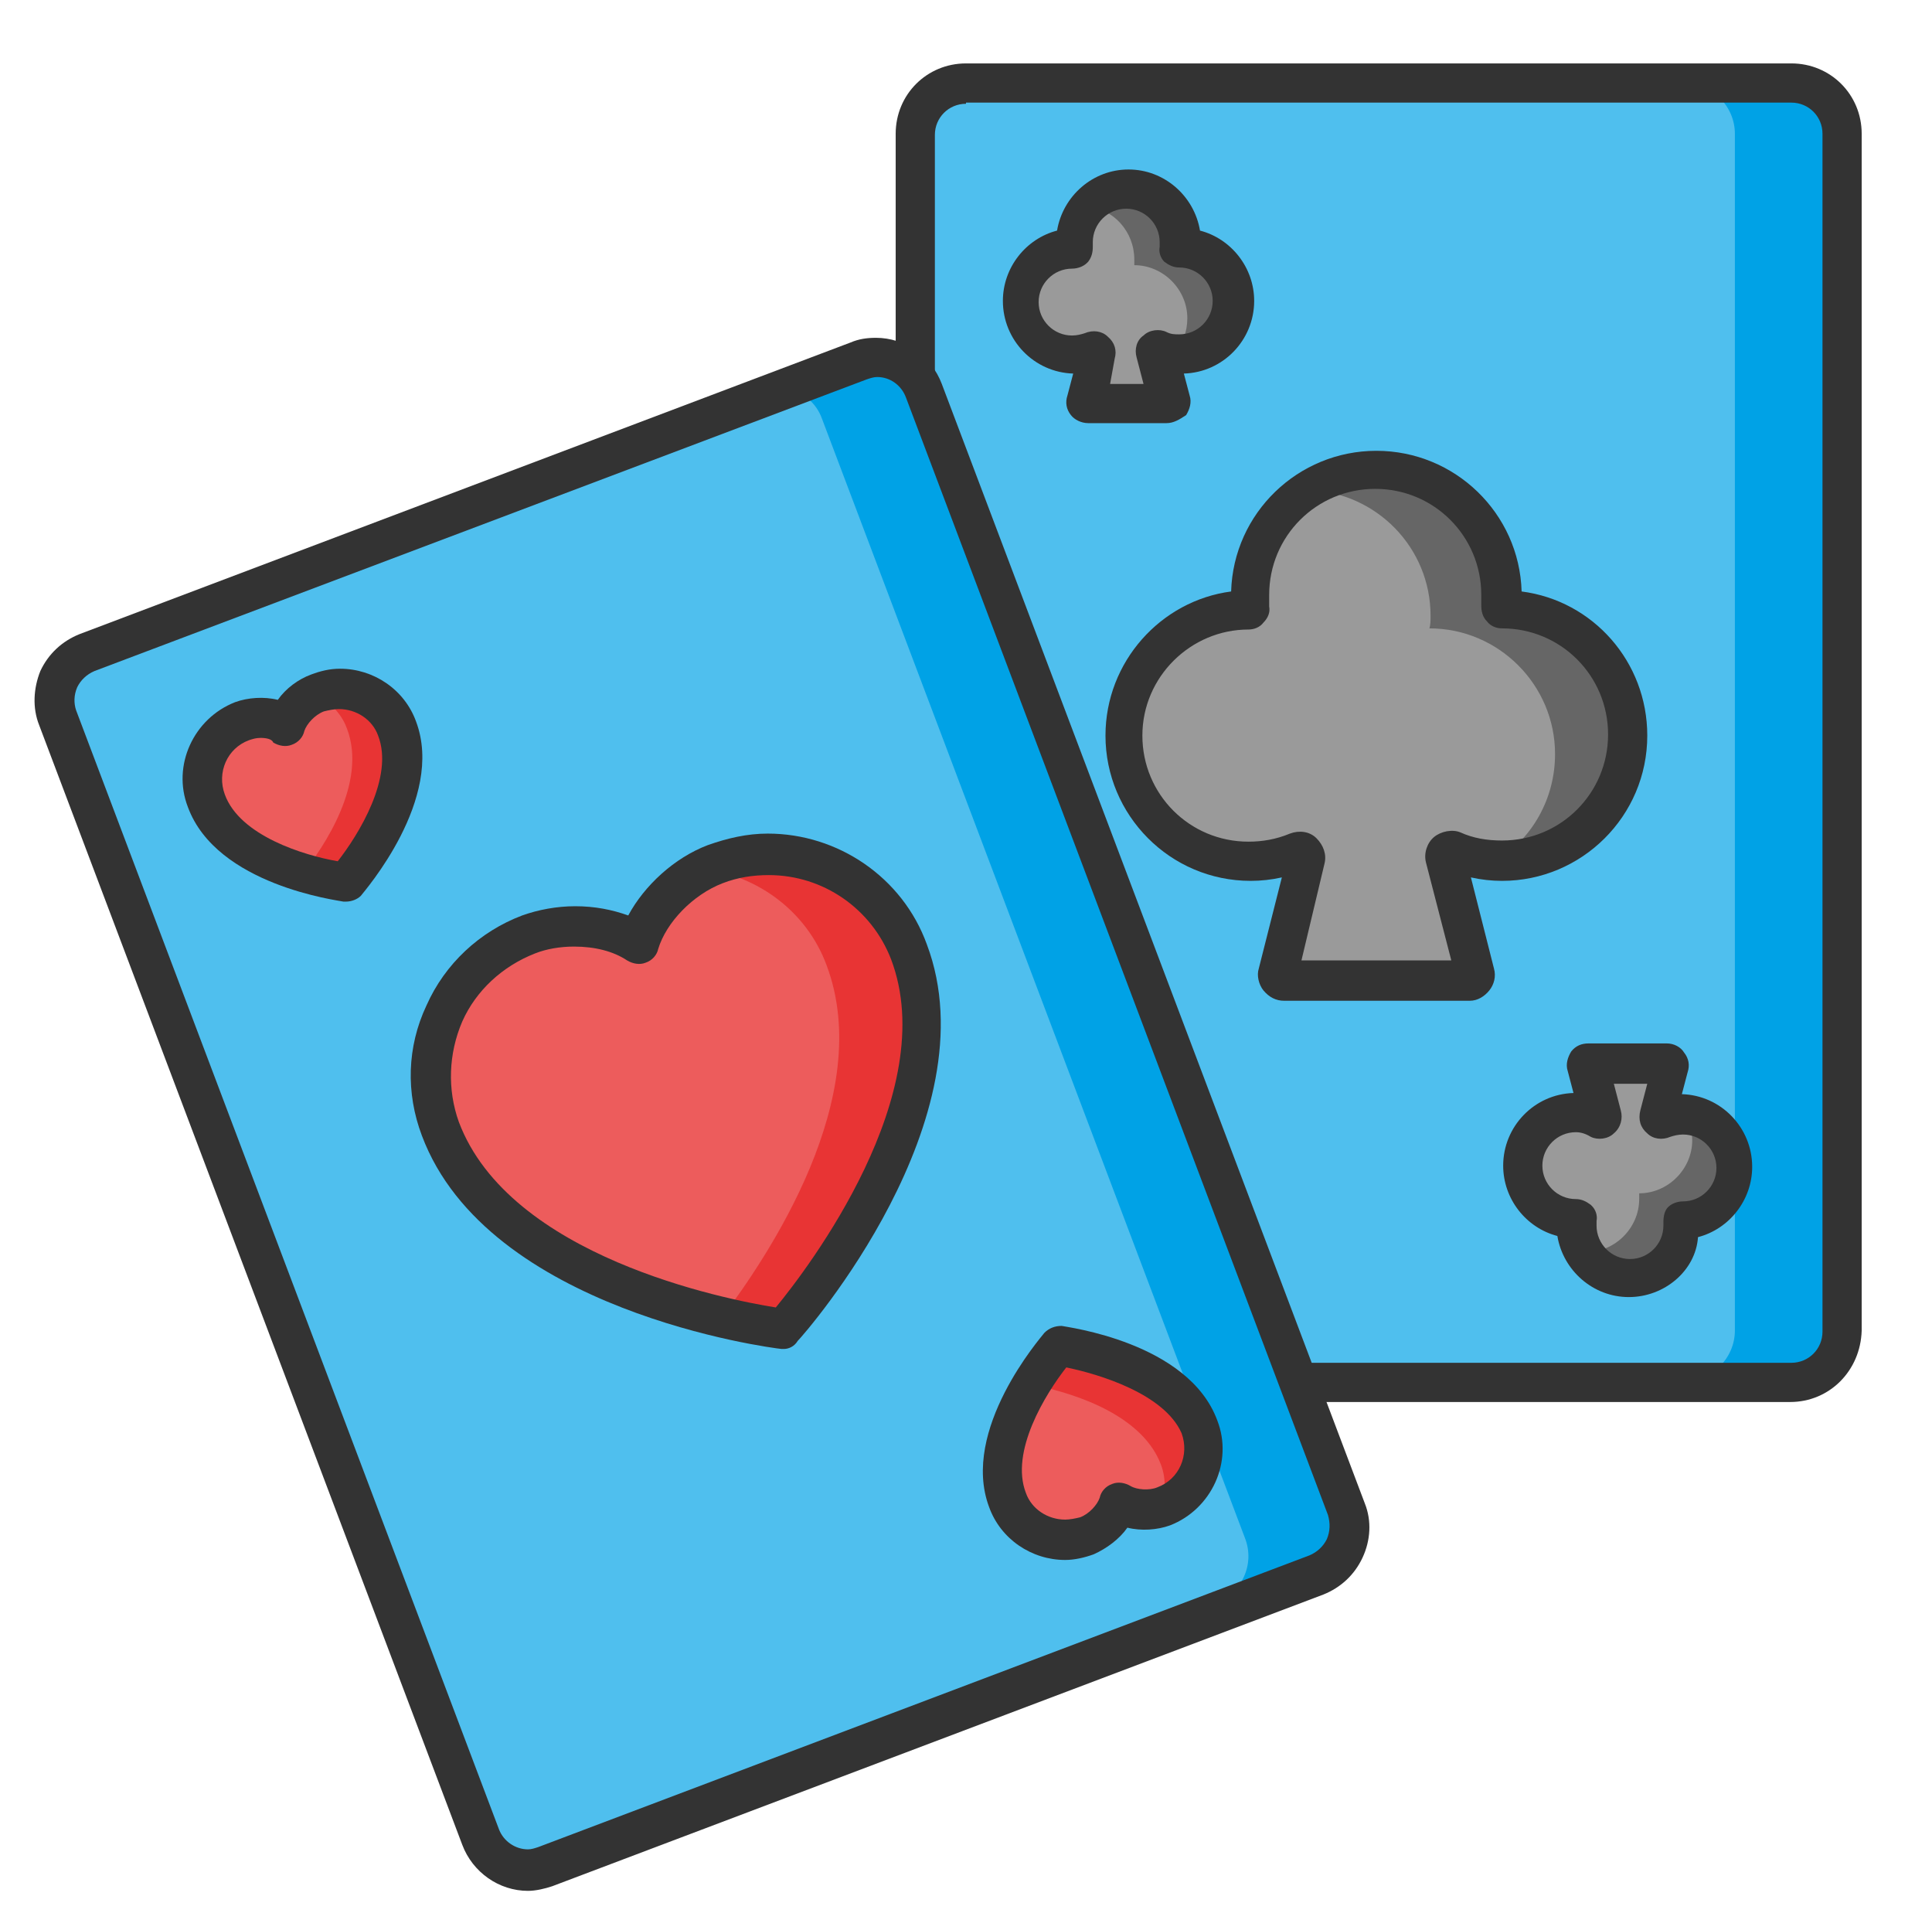 <?xml version="1.0" encoding="utf-8"?>
<!-- Generator: Adobe Illustrator 24.0.1, SVG Export Plug-In . SVG Version: 6.00 Build 0)  -->
<svg version="1.1" id="Isolation_Mode" xmlns="http://www.w3.org/2000/svg" xmlns:xlink="http://www.w3.org/1999/xlink" x="0px"
	 y="0px" viewBox="0 0 167.6 166.5" style="enable-background:new 0 0 167.6 166.5;" xml:space="preserve">
<style type="text/css">
	.st0{fill:#4FBFEE;}
	.st1{fill:#00A2E6;}
	.st2{fill:#333333;}
	.st3{fill:#9A9A9A;}
	.st4{fill:#666666;}
	.st5{fill:#ED5C5C;}
	.st6{fill:#E83434;}
</style>
<g>
	<g>
		<path class="st0" d="M159.7,115.5c0,2.4-2,4.4-4.4,4.4H83.8c-2.4,0-4.4-2-4.4-4.4V11.6c0-2.4,2-4.4,4.4-4.4h71.6
			c2.4,0,4.4,2,4.4,4.4V115.5z"/>
		<path class="st1" d="M159.7,11.6c0-2.4-2-4.4-4.4-4.4h-9.2c2.4,0,4.4,2,4.4,4.4v103.8c0,2.4-2,4.4-4.4,4.4h9.2
			c2.4,0,4.4-2,4.4-4.4V11.6z"/>
		<path class="st2" d="M155.3,121.6H83.8c-3.4,0-6.1-2.7-6.1-6.1V11.6c0-3.4,2.7-6.1,6.1-6.1h71.6c3.4,0,6.1,2.7,6.1,6.1v103.8
			C161.4,118.9,158.7,121.6,155.3,121.6z M83.8,9c-1.5,0-2.7,1.2-2.7,2.7v103.8c0,1.5,1.2,2.7,2.7,2.7h71.6c1.5,0,2.7-1.2,2.7-2.7
			V11.6c0-1.5-1.2-2.7-2.7-2.7H83.8z"/>
		<path class="st3" d="M141.2,63.8c0-6-4.9-10.9-10.9-10.9c0,0,0,0,0,0c0,0,0,0,0,0c0,0,0,0,0,0c0-0.4,0.1-0.7,0.1-1.1
			c0-6-4.9-10.9-10.9-10.9c-6,0-10.9,4.9-10.9,10.9c0,0.4,0,0.8,0.1,1.1c0,0,0,0,0,0c0,0,0,0,0,0c0,0,0,0,0,0
			c-6,0-10.9,4.9-10.9,10.9c0,6,4.9,10.9,10.9,10.9c1.5,0,2.9-0.3,4.3-0.9c0.2-0.1,0.4,0,0.5,0.1c0.1,0.1,0.2,0.3,0.2,0.5l-2.6,10
			c0,0.2,0,0.3,0.1,0.4c0.1,0.1,0.2,0.2,0.4,0.2h16.1c0.2,0,0.3-0.1,0.4-0.2c0.1-0.1,0.1-0.3,0.1-0.4l-2.6-10c0-0.2,0-0.4,0.2-0.5
			c0.1-0.1,0.4-0.2,0.5-0.1c1.3,0.6,2.7,0.9,4.3,0.9C136.3,74.7,141.2,69.8,141.2,63.8z"/>
		<g>
			<path class="st4" d="M130.3,52.9C130.3,52.9,130.3,52.9,130.3,52.9C130.3,52.9,130.3,52.8,130.3,52.9c0-0.4,0-0.8,0-1.2
				c0-6-4.9-10.9-10.9-10.9c-2.2,0-4.2,0.6-5.9,1.7c5.9,0.2,10.6,5,10.6,10.9c0,0.4,0,0.8-0.1,1.1c0,0,0,0,0,0c0,0,0,0,0,0h0
				c6,0,10.9,4.9,10.9,10.9c0,3.9-2,7.3-5,9.2c0.1,0,0.2,0,0.3,0c6,0,10.9-4.9,10.9-10.9C141.2,57.8,136.3,52.9,130.3,52.9z"/>
		</g>
		<path class="st3" d="M106.9,26c0-2.5-2.1-4.6-4.6-4.6c0,0,0,0,0,0c0,0,0,0,0,0c0,0,0,0,0,0c0-0.2,0-0.3,0-0.5
			c0-2.5-2.1-4.6-4.6-4.6c-2.5,0-4.6,2.1-4.6,4.6c0,0.2,0,0.3,0,0.5c0,0,0,0,0,0c0,0,0,0,0,0c0,0,0,0,0,0c-2.5,0-4.6,2.1-4.6,4.6
			c0,2.5,2.1,4.6,4.6,4.6c0.6,0,1.2-0.1,1.8-0.4c0.1,0,0.2,0,0.2,0c0.1,0.1,0.1,0.1,0.1,0.2l-1.1,4.2c0,0.1,0,0.1,0,0.2
			c0,0.1,0.1,0.1,0.2,0.1h6.8c0.1,0,0.1,0,0.2-0.1c0-0.1,0.1-0.1,0-0.2l-1.1-4.2c0-0.1,0-0.2,0.1-0.2c0.1-0.1,0.1-0.1,0.2,0
			c0.5,0.2,1.2,0.4,1.8,0.4C104.9,30.6,106.9,28.6,106.9,26z"/>
		<g>
			<path class="st4" d="M102.3,21.5C102.3,21.5,102.3,21.5,102.3,21.5C102.3,21.5,102.3,21.5,102.3,21.5
				C102.3,21.5,102.3,21.4,102.3,21.5c0-0.2,0-0.3,0-0.5c0-2.5-2.1-4.6-4.6-4.6c-1.4,0-2.6,0.6-3.4,1.5c2.3,0.2,4.1,2.2,4.1,4.6
				c0,0.2,0,0.3,0,0.5c0,0,0,0,0,0c0,0,0,0,0,0c0,0,0,0,0,0c2.5,0,4.6,2.1,4.6,4.6c0,1.2-0.4,2.2-1.2,3.1c0.2,0,0.3,0,0.5,0
				c2.5,0,4.6-2.1,4.6-4.6C106.9,23.5,104.9,21.5,102.3,21.5z"/>
		</g>
		<path class="st3" d="M132.1,101.1c0,2.5,2.1,4.6,4.6,4.6c0,0,0,0,0,0c0,0,0,0,0,0c0,0,0,0,0,0c0,0.2,0,0.3,0,0.5
			c0,2.5,2.1,4.6,4.6,4.6c2.5,0,4.6-2.1,4.6-4.6c0-0.2,0-0.3,0-0.5c0,0,0,0,0,0c0,0,0,0,0,0c0,0,0,0,0,0c2.5,0,4.6-2.1,4.6-4.6
			s-2.1-4.6-4.6-4.6c-0.6,0-1.2,0.1-1.8,0.4c-0.1,0-0.2,0-0.2,0c-0.1-0.1-0.1-0.1-0.1-0.2l1.1-4.2c0-0.1,0-0.1,0-0.2
			c0-0.1-0.1-0.1-0.2-0.1h-6.8c-0.1,0-0.1,0-0.2,0.1c0,0-0.1,0.1,0,0.2l1.1,4.2c0,0.1,0,0.2-0.1,0.2c-0.1,0.1-0.1,0.1-0.2,0
			c-0.5-0.2-1.2-0.4-1.8-0.4C134.2,96.5,132.1,98.5,132.1,101.1z"/>
		<g>
			<path class="st4" d="M133,103.5C133,103.5,133,103.5,133,103.5C133,103.5,133,103.5,133,103.5C133,103.5,133,103.5,133,103.5
				c-0.1,0-0.1,0-0.2,0c0.1,0.1,0.1,0.2,0.2,0.3C133,103.7,133,103.6,133,103.5z"/>
			<path class="st4" d="M146.1,96.5c0.4,0.7,0.7,1.5,0.7,2.4c0,2.5-2.1,4.6-4.6,4.6c0,0,0,0,0,0s0,0,0,0c0,0,0,0,0,0
				c0,0.2,0,0.3,0,0.5c0,2.5-2.1,4.6-4.6,4.6c-0.1,0-0.1,0-0.2,0c0.8,1.3,2.3,2.2,3.9,2.2c2.5,0,4.6-2.1,4.6-4.6c0-0.2,0-0.3,0-0.5
				c0,0,0,0,0,0c0,0,0,0,0,0s0,0,0,0c2.5,0,4.6-2.1,4.6-4.6C150.5,98.6,148.5,96.6,146.1,96.5z"/>
		</g>
		<path class="st2" d="M127.5,86.8h-16.1c-0.7,0-1.3-0.3-1.8-0.9c-0.4-0.5-0.6-1.3-0.4-1.9l2-7.9c-0.9,0.2-1.8,0.3-2.7,0.3
			c-7,0-12.6-5.7-12.6-12.6c0-6.4,4.8-11.7,10.9-12.5c0.2-6.8,5.8-12.2,12.6-12.2c6.8,0,12.4,5.4,12.6,12.2
			c6.2,0.8,10.9,6.1,10.9,12.5c0,7-5.7,12.6-12.6,12.6c-0.9,0-1.8-0.1-2.7-0.3l2,7.9c0.2,0.7,0,1.4-0.4,1.9S128.2,86.8,127.5,86.8z
			 M112.9,83.3h13l-2.2-8.5c-0.2-0.8,0.1-1.7,0.7-2.2c0.6-0.5,1.6-0.7,2.3-0.4c1.1,0.5,2.3,0.7,3.6,0.7c5.1,0,9.2-4.1,9.2-9.2
			c0-5.1-4.1-9.2-9.2-9.2l0,0c-0.5,0-1-0.2-1.3-0.6c-0.4-0.4-0.5-0.9-0.5-1.4c0-0.3,0-0.6,0-0.9c0-5.1-4.1-9.2-9.2-9.2
			c-5.1,0-9.2,4.1-9.2,9.2c0,0.3,0,0.6,0,1c0.1,0.5-0.1,1-0.5,1.4c-0.3,0.4-0.8,0.6-1.3,0.6c0,0,0,0,0,0c-5,0-9.2,4.1-9.2,9.2
			c0,5.1,4.1,9.2,9.2,9.2c1.2,0,2.4-0.2,3.6-0.7c0.8-0.3,1.7-0.2,2.3,0.4c0.6,0.6,0.9,1.4,0.7,2.2L112.9,83.3z"/>
		<path class="st2" d="M101.2,36.7h-6.8c-0.6,0-1.2-0.3-1.5-0.7c-0.4-0.5-0.5-1.1-0.3-1.7l0.5-1.9c-3.4-0.1-6.1-2.9-6.1-6.3
			c0-2.9,2-5.4,4.7-6.1c0.5-3,3.1-5.3,6.2-5.3c3.1,0,5.7,2.3,6.2,5.3c2.7,0.7,4.7,3.2,4.7,6.1c0,3.4-2.7,6.2-6.1,6.3l0.5,1.9
			c0.2,0.6,0,1.2-0.3,1.7C102.3,36.4,101.8,36.7,101.2,36.7z M96.3,33.3h2.9L98.6,31c-0.2-0.7,0-1.5,0.6-1.9c0.5-0.5,1.4-0.6,2-0.3
			c0.4,0.2,0.7,0.2,1.1,0.2c1.6,0,2.9-1.3,2.9-2.9c0-1.6-1.3-2.9-2.9-2.9c-0.5,0-0.9-0.2-1.3-0.5c0,0,0,0,0,0
			c-0.3-0.3-0.5-0.8-0.4-1.3c0,0,0,0,0-0.1c0-0.1,0-0.2,0-0.3c0-1.6-1.3-2.9-2.9-2.9c-1.6,0-2.9,1.3-2.9,2.9c0,0.1,0,0.2,0,0.3
			c0,0,0,0,0,0.1c0,0.5-0.1,0.9-0.4,1.3c0,0,0,0-0.1,0.1c-0.3,0.3-0.8,0.5-1.3,0.5c-1.6,0-2.9,1.3-2.9,2.9c0,1.6,1.3,2.9,2.9,2.9
			c0.4,0,0.8-0.1,1.1-0.2c0.7-0.3,1.5-0.2,2,0.3c0.6,0.5,0.8,1.2,0.6,1.9L96.3,33.3z"/>
		<path class="st2" d="M141.3,112.5c-3.1,0-5.7-2.3-6.2-5.3c-2.7-0.7-4.7-3.2-4.7-6.1c0-3.4,2.7-6.2,6.1-6.3l-0.5-1.9
			c-0.2-0.6,0-1.2,0.3-1.7c0.4-0.5,0.9-0.7,1.5-0.7h6.8c0.6,0,1.2,0.3,1.5,0.8c0.4,0.5,0.5,1.1,0.3,1.7l-0.5,1.9
			c3.4,0.1,6.1,2.9,6.1,6.3c0,2.9-2,5.4-4.7,6.1C147.1,110.2,144.4,112.5,141.3,112.5z M136.7,98.2c-1.6,0-2.9,1.3-2.9,2.9
			c0,1.6,1.3,2.9,2.9,2.9c0.5,0,0.9,0.2,1.3,0.5c0,0,0,0,0.1,0.1c0.3,0.3,0.5,0.8,0.4,1.3c0,0,0,0,0,0.1c0,0.1,0,0.2,0,0.3
			c0,1.6,1.3,2.9,2.9,2.9c1.6,0,2.9-1.3,2.9-2.9c0-0.1,0-0.2,0-0.3c0-0.5,0.1-1,0.4-1.3l0,0c0,0,0,0,0,0c0,0,0,0,0,0
			c0.3-0.3,0.8-0.5,1.3-0.5c1.6,0,2.9-1.3,2.9-2.9c0-1.6-1.3-2.9-2.9-2.9c-0.4,0-0.8,0.1-1.1,0.2c-0.7,0.3-1.5,0.2-2-0.3
			c-0.6-0.5-0.8-1.2-0.6-2l0.6-2.3h-2.9l0.6,2.3c0.2,0.7,0,1.5-0.6,2c-0.5,0.5-1.4,0.6-2,0.3C137.5,98.3,137.1,98.2,136.7,98.2z"/>
	</g>
	<g>
		<path class="st0" d="M116.8,131c0.9,2.3-0.3,4.8-2.6,5.7L47.3,162c-1.1,0.4-2.3,0.4-3.4-0.1c-1.1-0.5-1.9-1.4-2.3-2.5L5,62.3
			c-0.9-2.3,0.3-4.8,2.6-5.7l66.9-25.3c2.3-0.9,4.8,0.3,5.7,2.6L116.8,131z"/>
		<path class="st1" d="M116.8,131L80.2,33.9c-0.9-2.3-3.4-3.4-5.7-2.6l-6.2,2.3c1.3,0.4,2.5,1.3,3,2.7l36.7,97.1
			c0.9,2.3-0.3,4.8-2.6,5.7l-60.7,22.9c0.9,0.2,1.8,0.2,2.7-0.1l66.9-25.3C116.6,135.8,117.7,133.3,116.8,131z"/>
		<path class="st2" d="M45.8,164c-2.5,0-4.8-1.6-5.7-4L3.4,62.9c-0.6-1.5-0.5-3.2,0.1-4.7c0.7-1.5,1.9-2.6,3.4-3.2l66.9-25.3
			c0.7-0.3,1.4-0.4,2.2-0.4c2.5,0,4.8,1.6,5.7,4l36.7,97.1c0.6,1.5,0.5,3.2-0.2,4.7c-0.7,1.5-1.9,2.6-3.4,3.2l-66.9,25.3
			C47.3,163.8,46.5,164,45.8,164z M76.1,32.7c-0.3,0-0.6,0.1-0.9,0.2L8.2,58.2c-0.7,0.3-1.2,0.8-1.5,1.4c-0.3,0.7-0.3,1.4-0.1,2
			l36.7,97.1c0.4,1,1.4,1.7,2.5,1.7c0.3,0,0.6-0.1,0.9-0.2l66.9-25.3c0.7-0.3,1.2-0.8,1.5-1.4c0.3-0.7,0.3-1.4,0.1-2.1L78.6,34.5
			C78.2,33.4,77.2,32.7,76.1,32.7z"/>
		<path class="st5" d="M78.8,82.6C76.3,75.8,68.7,72.4,62,75c-3.1,1.2-5.9,4-6.6,6.9c-2.5-1.6-6.4-1.9-9.5-0.8
			c-6.8,2.5-10.2,10.1-7.6,16.9c5.4,14.3,29.8,17.4,29.8,17.4S84.2,96.9,78.8,82.6z"/>
		<g>
			<path class="st6" d="M78.8,82.6C76.3,75.8,68.7,72.4,62,75c-0.3,0.1-0.5,0.2-0.8,0.4c4.6,0.6,8.8,3.7,10.5,8.3
				c4.3,11.4-5.1,25.3-9.1,30.6c3.2,0.8,5.4,1,5.4,1S84.2,96.9,78.8,82.6z"/>
		</g>
		<path class="st5" d="M34.5,63.2c-1-2.8-4.1-4.1-6.9-3.1c-1.3,0.5-2.4,1.6-2.7,2.8c-1-0.7-2.6-0.8-3.9-0.3c-2.8,1-4.1,4.1-3.1,6.9
			c2.2,5.8,12.1,7.1,12.1,7.1S36.7,69,34.5,63.2z"/>
		<g>
			<path class="st6" d="M34.5,63.2c-1-2.8-4.1-4.1-6.9-3.1c-0.1,0-0.2,0.1-0.3,0.1c1.2,0.6,2.3,1.6,2.8,3c1.8,4.7-2.1,10.4-3.8,12.5
				c2.1,0.6,3.7,0.8,3.7,0.8S36.7,69,34.5,63.2z"/>
		</g>
		<path class="st5" d="M87.4,130.1c1,2.8,4.1,4.1,6.9,3.1c1.3-0.5,2.4-1.6,2.7-2.8c1,0.7,2.6,0.8,3.9,0.3c2.8-1,4.1-4.1,3.1-6.9
			c-2.2-5.8-12.1-7.1-12.1-7.1S85.2,124.3,87.4,130.1z"/>
		<path class="st6" d="M103.9,123.9c-2.2-5.8-12.1-7.1-12.1-7.1s-1.2,1.3-2.3,3.3c2.6,0.5,9.4,2.2,11.2,6.9c0.5,1.3,0.4,2.7,0,3.9
			c0.1,0,0.2,0,0.3-0.1C103.6,129.7,105,126.6,103.9,123.9z"/>
		<path class="st2" d="M68,117c-0.1,0-0.1,0-0.2,0c-1-0.1-25.5-3.3-31.2-18.5c-1.4-3.7-1.3-7.7,0.4-11.3c1.6-3.6,4.6-6.4,8.3-7.8
			c1.4-0.5,3-0.8,4.6-0.8c1.7,0,3.2,0.3,4.6,0.8c1.4-2.6,4-5,6.9-6.1c1.7-0.6,3.4-1,5.2-1c6.1,0,11.7,3.8,13.8,9.6
			c5.7,15.1-10.5,33.7-11.2,34.4C68.9,116.8,68.4,117,68,117z M49.8,82.1c-1.2,0-2.4,0.2-3.4,0.6c-2.8,1.1-5.1,3.2-6.3,5.9
			c-1.2,2.8-1.3,5.9-0.3,8.7c4.4,11.7,23.1,15.4,27.5,16.1c2.8-3.4,14.4-18.6,10-30.2c-1.7-4.4-5.9-7.3-10.6-7.3
			c-1.4,0-2.7,0.2-4,0.7c-2.6,1-4.9,3.4-5.6,5.7c-0.1,0.5-0.5,1-1.1,1.2c-0.5,0.2-1.1,0.1-1.6-0.2C53.2,82.5,51.6,82.1,49.8,82.1z"
			/>
		<path class="st2" d="M30,78.2c-0.1,0-0.1,0-0.2,0c-0.4-0.1-11-1.4-13.5-8.2c-1.4-3.6,0.5-7.7,4.1-9.1c1.1-0.4,2.5-0.5,3.7-0.2
			c0.7-1,1.8-1.8,2.9-2.2c0.8-0.3,1.6-0.5,2.5-0.5c2.9,0,5.6,1.8,6.6,4.6c2.5,6.7-4.5,14.7-4.8,15.1C31,78,30.5,78.2,30,78.2z
			 M22.6,64c-0.4,0-0.7,0.1-1,0.2c-1.9,0.7-2.8,2.8-2.1,4.7c1.3,3.6,6.9,5.3,9.8,5.8c1.8-2.3,4.9-7.3,3.5-10.9
			c-0.5-1.4-1.9-2.3-3.4-2.3c-0.4,0-0.9,0.1-1.3,0.2c-0.8,0.3-1.5,1.1-1.7,1.7c-0.1,0.5-0.5,1-1.1,1.2c-0.5,0.2-1.1,0.1-1.6-0.2
			C23.6,64.1,23.1,64,22.6,64z"/>
		<path class="st2" d="M92.4,135.3L92.4,135.3c-2.9,0-5.6-1.8-6.6-4.6c-2.5-6.7,4.5-14.7,4.8-15.1c0.4-0.4,0.9-0.6,1.5-0.6
			c0.4,0.1,11,1.4,13.5,8.2c1.4,3.6-0.5,7.7-4.1,9.1c-1.1,0.4-2.5,0.5-3.7,0.2c-0.7,1-1.8,1.8-2.9,2.3
			C94.1,135.1,93.2,135.3,92.4,135.3z M92.5,118.6c-1.8,2.3-4.9,7.3-3.5,10.9c0.5,1.4,1.9,2.3,3.4,2.3c0.4,0,0.9-0.1,1.3-0.2
			c0.8-0.3,1.5-1.1,1.7-1.7c0.1-0.5,0.5-1,1.1-1.2c0.5-0.2,1.1-0.1,1.6,0.2c0.5,0.3,1.6,0.4,2.3,0.1c1.9-0.7,2.8-2.8,2.1-4.7
			C101,120.9,95.4,119.2,92.5,118.6z"/>
	</g>
</g>
</svg>
